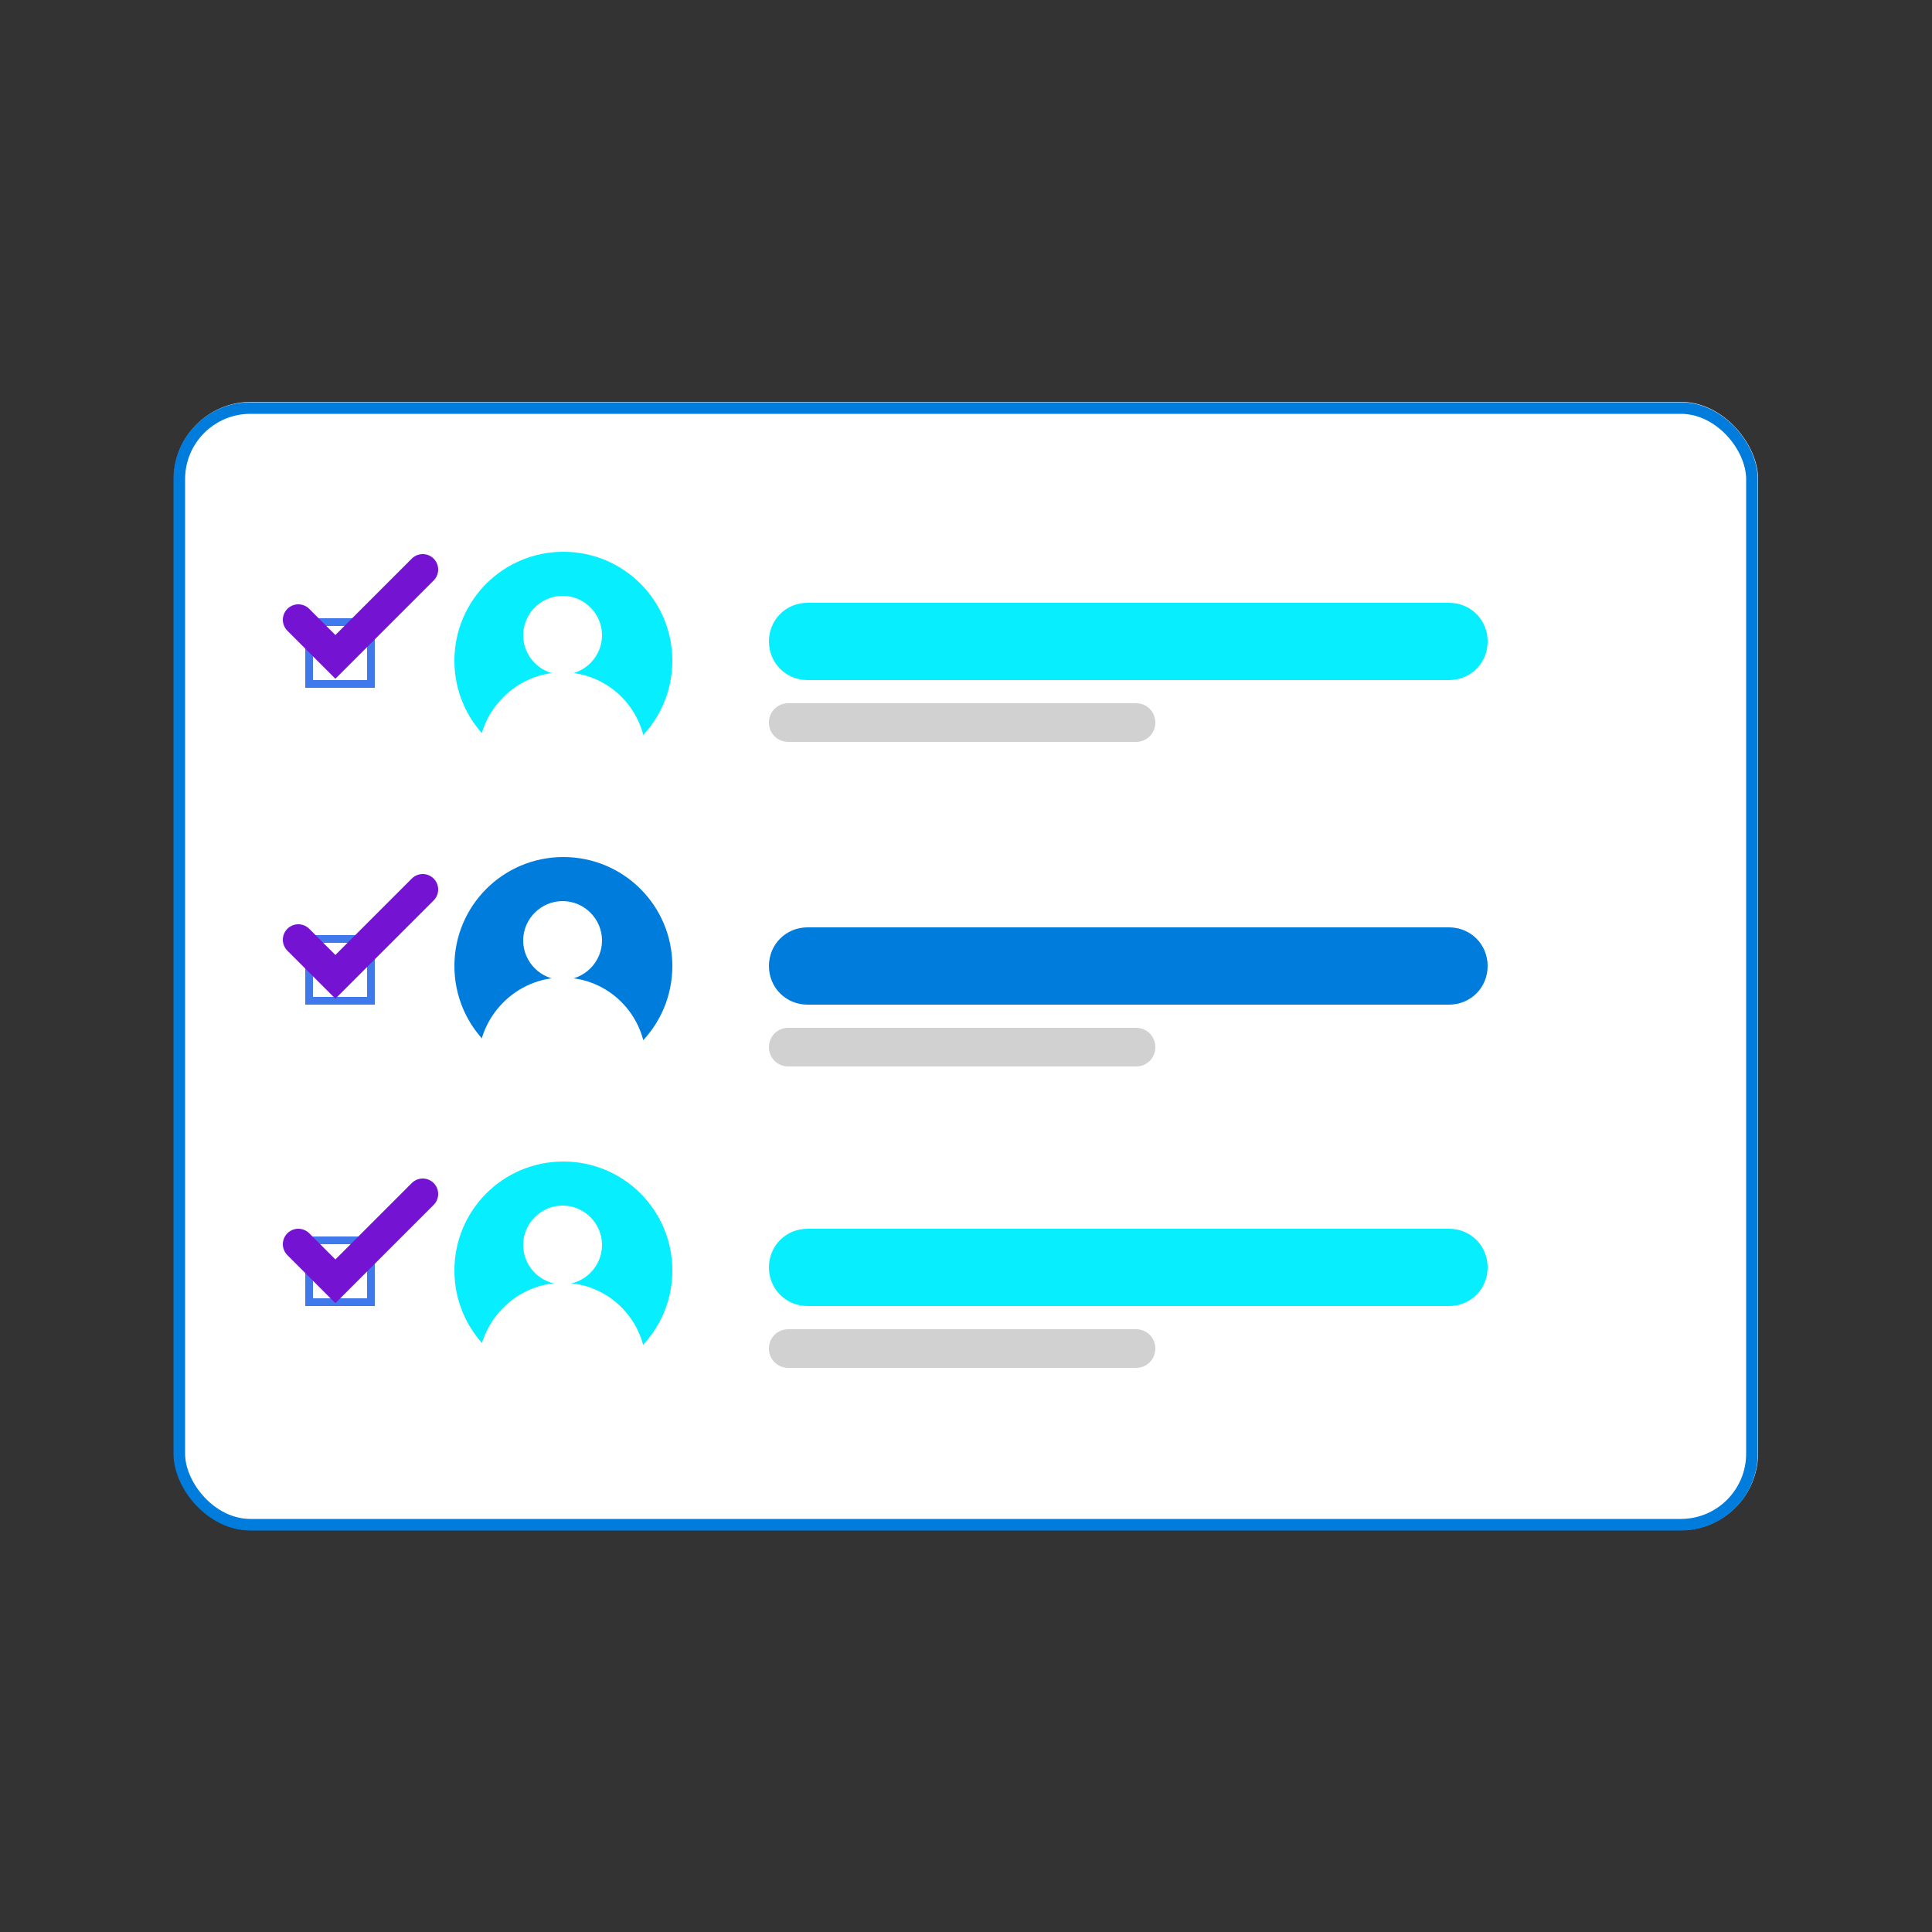 <?xml version="1.0" encoding="UTF-8"?>
<svg id="Layer_1" data-name="Layer 1" xmlns="http://www.w3.org/2000/svg" version="1.1" viewBox="0 0 250 250">
  <rect x="0" y="0" width="250" height="250" fill="#333333" stroke="none"/>
  <defs>
    <style>
      .cls-1 {
        fill: #007cdc;
      }

      .cls-1, .cls-2, .cls-3, .cls-4 {
        stroke-width: 0px;
      }

      .cls-5 {
        stroke: #4079ec;
      }

      .cls-5, .cls-6, .cls-7 {
        fill: none;
      }

      .cls-2 {
        fill: #07eeff;
      }

      .cls-6 {
        stroke: #007cdc;
        stroke-width: 1.5px;
      }

      .cls-7 {
        stroke: #7413d1;
        stroke-linecap: round;
        stroke-width: 4px;
      }

      .cls-3 {
        fill: #fff;
      }

      .cls-4 {
        fill: #d1d1d1;
      }
    </style>
  </defs>
  <g id="Group_3419" data-name="Group 3419">
    <g id="Group_3289" data-name="Group 3289">
      <g id="Rectangle_1770" data-name="Rectangle 1770">
        <rect class="cls-3" x="22.5" y="52" width="205" height="146" rx="10" ry="10"/>
        <rect class="cls-6" x="23.2" y="52.8" width="203.5" height="144.5" rx="9.2" ry="9.2"/>
      </g>
      <g id="Group_1628" data-name="Group 1628">
        <path id="Path_551" data-name="Path 551" class="cls-2" d="M87,85.5c0,7.8-6.3,14.1-14.1,14.1-7.8,0-14.1-6.3-14.1-14.1s6.3-14.1,14.1-14.1h0c7.8,0,14.1,6.3,14.1,14.1"/>
        <path id="Path_552" data-name="Path 552" class="cls-3" d="M77.9,82.2c0,2.8-2.3,5.1-5.1,5.1s-5.1-2.3-5.1-5.1,2.3-5.1,5.1-5.1,5.1,2.3,5.1,5.1h0"/>
        <path id="Path_553" data-name="Path 553" class="cls-3" d="M83.7,97.8c0,6-4.9,10.9-10.9,10.9-6,0-10.9-4.9-10.9-10.8s4.9-10.9,10.9-10.9h0c6,0,10.8,4.9,10.8,10.9"/>
      </g>
      <g id="Group_1629" data-name="Group 1629">
        <path id="Path_551-2" data-name="Path 551-2" class="cls-1" d="M87,125c0,7.8-6.3,14.1-14.1,14.1-7.8,0-14.1-6.3-14.1-14.1s6.3-14.1,14.1-14.1h0c7.8,0,14.1,6.3,14.1,14.1"/>
        <path id="Path_552-2" data-name="Path 552-2" class="cls-3" d="M77.9,121.7c0,2.8-2.3,5.1-5.1,5.1s-5.1-2.3-5.1-5.1,2.3-5.1,5.1-5.1,5.1,2.3,5.1,5.1h0"/>
        <path id="Path_553-2" data-name="Path 553-2" class="cls-3" d="M83.7,137.3c0,6-4.9,10.9-10.9,10.9-6,0-10.9-4.9-10.9-10.8s4.9-10.9,10.9-10.9h0c6,0,10.8,4.9,10.8,10.9"/>
      </g>
      <g id="Group_1630" data-name="Group 1630">
        <path id="Path_551-3" data-name="Path 551-3" class="cls-2" d="M87,164.4c0,7.8-6.3,14.1-14.1,14.1-7.8,0-14.1-6.3-14.1-14.1s6.3-14.1,14.1-14.1h0c7.8,0,14.1,6.3,14.1,14.1"/>
        <path id="Path_552-3" data-name="Path 552-3" class="cls-3" d="M77.9,161.1c0,2.8-2.3,5.1-5.1,5.1s-5.1-2.3-5.1-5.1,2.3-5.1,5.1-5.1,5.1,2.3,5.1,5.1h0"/>
        <path id="Path_553-3" data-name="Path 553-3" class="cls-3" d="M83.7,176.8c0,6-4.9,10.9-10.9,10.9-6,0-10.9-4.9-10.9-10.8s4.9-10.9,10.9-10.9h0c6,0,10.8,4.9,10.8,10.9"/>
      </g>
      <path id="Rectangle_1158" data-name="Rectangle 1158" class="cls-2" d="M104.5,78h83c2.8,0,5,2.2,5,5h0c0,2.8-2.2,5-5,5h-83c-2.8,0-5-2.2-5-5h0c0-2.8,2.2-5,5-5Z"/>
      <path id="Rectangle_1161" data-name="Rectangle 1161" class="cls-4" d="M102,91h45c1.4,0,2.5,1.1,2.5,2.5h0c0,1.4-1.1,2.5-2.5,2.5h-45c-1.4,0-2.5-1.1-2.5-2.5h0c0-1.4,1.1-2.5,2.5-2.5Z"/>
      <path id="Rectangle_1162" data-name="Rectangle 1162" class="cls-4" d="M102,133h45c1.4,0,2.5,1.1,2.5,2.5h0c0,1.4-1.1,2.5-2.5,2.5h-45c-1.4,0-2.5-1.1-2.5-2.5h0c0-1.4,1.1-2.5,2.5-2.5Z"/>
      <path id="Rectangle_1163" data-name="Rectangle 1163" class="cls-4" d="M102,172h45c1.4,0,2.5,1.1,2.5,2.5h0c0,1.4-1.1,2.5-2.5,2.5h-45c-1.4,0-2.5-1.1-2.5-2.5h0c0-1.4,1.1-2.5,2.5-2.5Z"/>
      <path id="Rectangle_1159" data-name="Rectangle 1159" class="cls-1" d="M104.5,120h83c2.8,0,5,2.2,5,5h0c0,2.8-2.2,5-5,5h-83c-2.8,0-5-2.2-5-5h0c0-2.8,2.2-5,5-5Z"/>
      <path id="Rectangle_1160" data-name="Rectangle 1160" class="cls-2" d="M104.5,159h83c2.8,0,5,2.2,5,5h0c0,2.8-2.2,5-5,5h-83c-2.8,0-5-2.2-5-5h0c0-2.8,2.2-5,5-5Z"/>
      <g id="Rectangle_1164" data-name="Rectangle 1164">
        <rect class="cls-3" x="39.5" y="80" width="9" height="9"/>
        <rect class="cls-5" x="40" y="80.5" width="8" height="8"/>
      </g>
      <g id="Rectangle_1165" data-name="Rectangle 1165">
        <rect class="cls-3" x="39.5" y="121" width="9" height="9"/>
        <rect class="cls-5" x="40" y="121.5" width="8" height="8"/>
      </g>
      <g id="Rectangle_1166" data-name="Rectangle 1166">
        <rect class="cls-3" x="39.5" y="160" width="9" height="9"/>
        <rect class="cls-5" x="40" y="160.5" width="8" height="8"/>
      </g>
      <path id="Path_736" data-name="Path 736" class="cls-7" d="M38.6,80.2l4.8,4.8,11.3-11.3"/>
      <path id="Path_737" data-name="Path 737" class="cls-7" d="M38.6,121.6l4.8,4.8,11.3-11.3"/>
      <path id="Path_738" data-name="Path 738" class="cls-7" d="M38.6,161l4.8,4.8,11.3-11.3"/>
    </g>
  </g>
</svg>